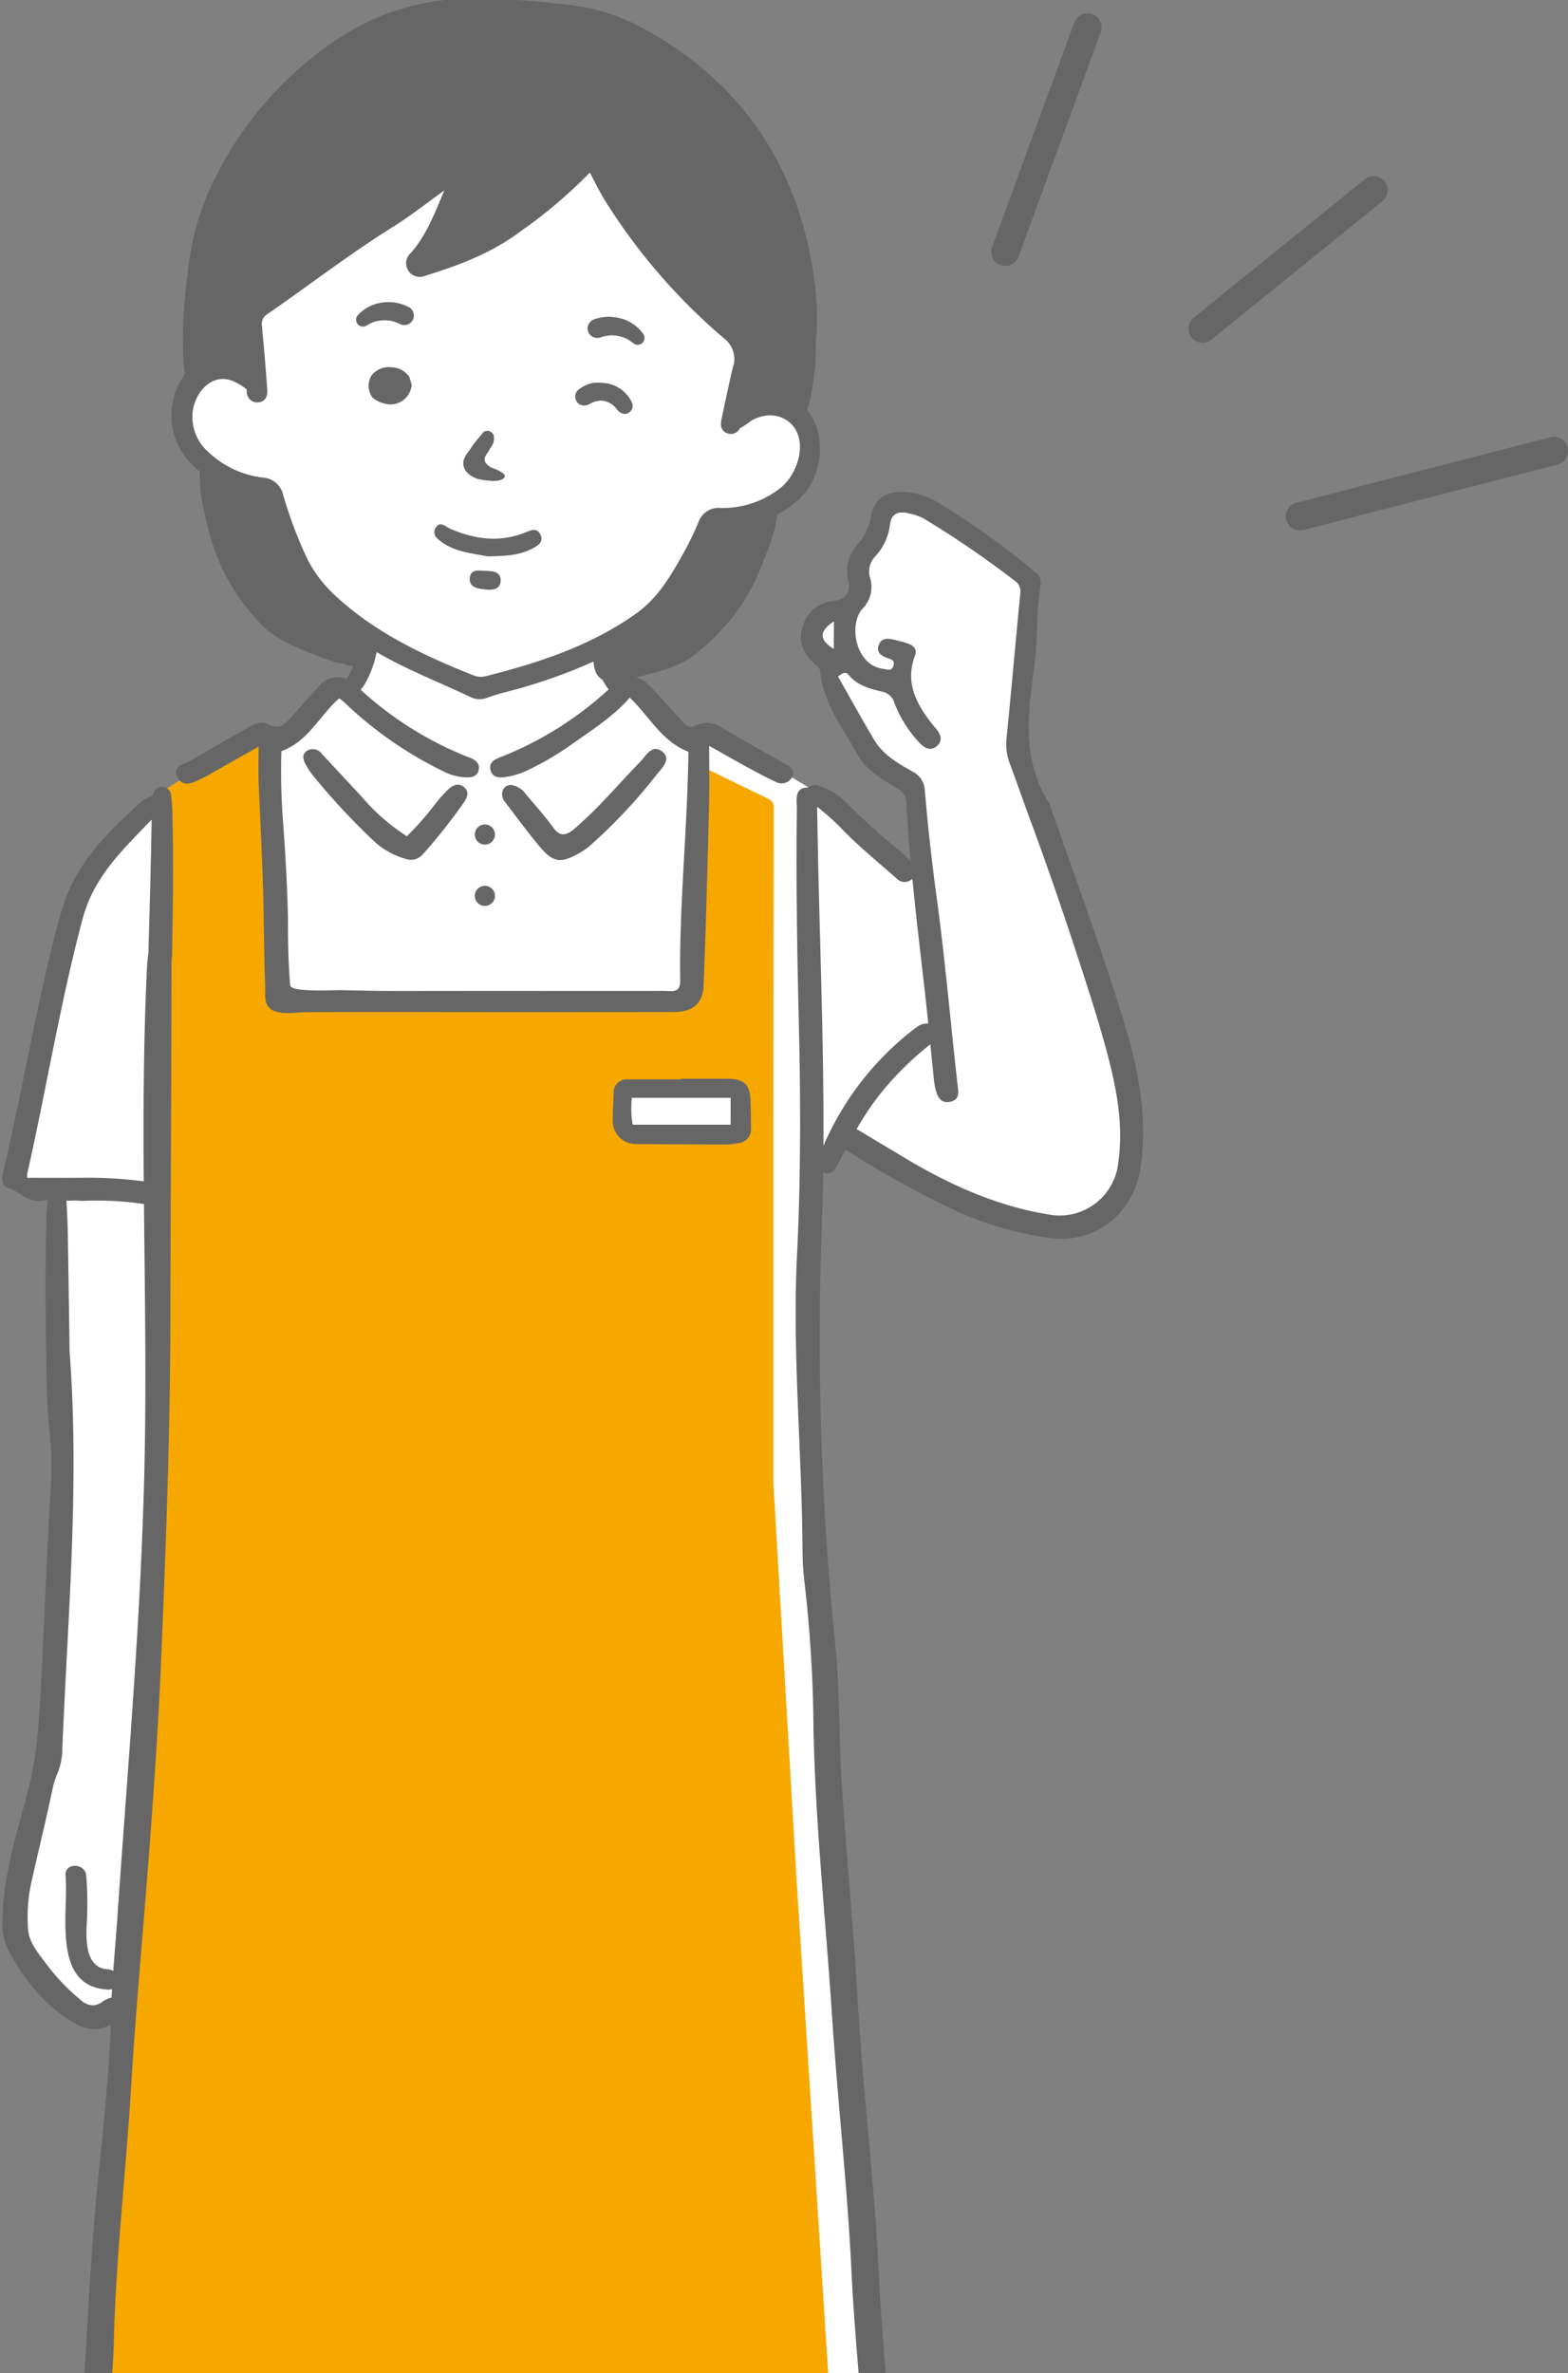 <svg xmlns="http://www.w3.org/2000/svg" xmlns:xlink="http://www.w3.org/1999/xlink" width="226" height="342" viewBox="0 0 226 342">
  <rect x="0" y="0" width="226" height="342" fill="#808080" stroke="none"/>
  <defs>
    <clipPath id="clip-path">
      <rect id="長方形_435" data-name="長方形 435" width="226" height="342" transform="translate(1038 3427)" fill="#fff" stroke="#707070" stroke-width="1"/>
    </clipPath>
    <clipPath id="clip-path-2">
      <rect id="長方形_434" data-name="長方形 434" width="225.664" height="489.262" fill="none"/>
    </clipPath>
  </defs>
  <g id="section03_img01" transform="translate(-1038 -3427)" clip-path="url(#clip-path)">
    <g id="グループ_142" data-name="グループ 142" transform="translate(1038.336 3426.738)">
      <g id="グループ_141" data-name="グループ 141" clip-path="url(#clip-path-2)">
        <path id="パス_125" data-name="パス 125" d="M163.812,184.7c-.214-2.525-5.777-21.925-6.919-25.492s-9.629-25.391-9.629-25.391l.214-5.92s1.925-19.757,1.925-19.543-13.409-9.486-13.409-9.486S132,96.509,130.36,97.009s-2.71-.214-2.924,2.425.357,2.781-1.213,4.422-2.781,1.569-2.282,3.638,1.64,2.211.142,3.566-2-.072-3.566,1.5-3.138,1.212-2.924,3.281,1.5,2.567,2.211,3.638,1.26.214,1.2,2.354-.132,2.282,1.4,5.349,1.463,3.745,3.032,5.653a18.123,18.123,0,0,0,5.064,3.833c1.213.713,1.783,1,2,2.5s1.355,12.7,1.355,12.482a45.847,45.847,0,0,0-4.54-2.354l-11.008-10.342-6.919-4.137s-7.132-4.461-8.63-4.37-1.641,1.693-3.638,0-5.991-5.6-6.277-5.751-3.386-1.216-3.386-1.216l-1.678-5.061s9.629-7,11.412-9.065,4.2-7.681,4.918-8.512a10.252,10.252,0,0,1,5.21-2.115,9.124,9.124,0,0,0,5.492-2.211c1.926-1.569,1.57-2.813,2.069-4.83s.072-2.875,0-4.693-.856-2.537-2.069-3.806-8.107,1.587-8.107,1.587L108.7,72.9,88.707,49.007H63.387L35.5,68.441l1.07,10.237s-5.132-.8-6-.145-2.7,1.527-3.415,3.76a6.73,6.73,0,0,0,0,5.14c.639,1.8-.088,2.5,2.388,4.246s9.163,4.4,9.163,4.4,2.639,11.275,4.922,14.233,9.972,6.557,9.972,6.557a14.066,14.066,0,0,1-.486,4c-.5,1.025-1.579,3.623-1.93,3.572a2.3,2.3,0,0,0-2.135,0c-1.213.591-.927.448-3.067,2.944s-.856,2.782-3.638,3.495-1.159-.071-3.29,0-2.059.428-3.985,1.213-11.055,7.132-11.055,7.132a44.539,44.539,0,0,0-3.851,3.923c-2.5,2.782-5.5,5.492-7.242,8.416s-1.95,5.349-2.989,10.413-6.958,31.454-6.958,31.454l.5,2s1.426,1.283,2.354,1.212a15.585,15.585,0,0,0,2.295-.445l.843.944.357,33.808S8.4,247,8.4,254.279s-.214,18.9-.428,20.826-.785,8.7-2.568,13.623-3.709,10.841-3,13.052-.5,2.711,1.355,5.064a33.42,33.42,0,0,0,4.993,5.492c2.853,2.639,3.033,3.281,5.261,3.352a9.861,9.861,0,0,0,4.688-1.5l-1.961,24.185-3.495,44.15a29.381,29.381,0,0,1,5.445,2.136c1.545,1,17.247,3.584,17.247,3.584l2.771,54.62,1.712,35.52a11.145,11.145,0,0,1,2.853,2.211,4.27,4.27,0,0,1,.524.966q-7.059,6.79-13.728,13.966c-2.424,2.616-6.443,6-7.115,9.826a16.1,16.1,0,0,0,1.536,5.308,22.977,22.977,0,0,0,5.1,1.173,13.515,13.515,0,0,0,6.585-1.551c3.9-1.738,7.683-3.746,11.481-5.7,3.779-1.943,7.6-3.762,11.462-5.533,3-1.377,5.87-3.123,8.873-4.5L67.024,483.8l3.613-.138,3.734.424L74.1,493.28a68.132,68.132,0,0,0,5.1,4.657c1.591.869,3.247,1.634,4.871,2.452,3.19,1.606,6.333,3.308,9.468,5.02,3.407,1.86,6.835,3.561,10.371,5.158l.161.072a1.835,1.835,0,0,1,.286.022c3.017.532,6.054,1.475,9.159,1.339a15.236,15.236,0,0,0,2.218-.278c.463-.647.892-1.319,1.333-1.935a5.564,5.564,0,0,0,1.254-1.9c.131-.227.257-.456.375-.689-.034-.135-.07-.255-.105-.379.533-3.95-3.808-8.281-6.208-11.01a171.269,171.269,0,0,0-14.53-14.687l2.266-1.88,1-2.211,2.853-61.838,1.348-26.932,18.266-4.2,4.066-1.816-4.137-51.5s-3.78-52.067-3.709-51.853-2.639-53.778-2.639-53.778l.57-33.023a10.786,10.786,0,0,0,2.5-.428c.072-.214,2.175-3.392,2.175-3.392s13.232,6.745,15.8,8.884,11.269,3.78,13.337,4.351,6.633-.642,7.917-1.641A9.775,9.775,0,0,0,163.312,194a41.944,41.944,0,0,0,.5-9.3" transform="translate(-1.132 -24.637)" fill="#fff"/>
        <path id="パス_126" data-name="パス 126" d="M69.151,729.4c.39.891,4.883,91.339,4.883,91.339l2.192,1.811s1,1.174,4.385,2.611,11.026.693,16.841.692,5.645-.465,9.549.193,11.188.673,14.871-.506,5.675-2.991,6.772-3.523a8.216,8.216,0,0,0,1.794-1.172l3.989-90.542s-24.354,1.924-27.426,2.172-7.356-.818-12.438-.5-16.045-.533-19.134-.959a34.166,34.166,0,0,1-6.278-1.618" transform="translate(-34.764 -366.686)" fill="#dce5ec"/>
        <path id="パス_127" data-name="パス 127" d="M127.148,378.66,123.764,320.7c0-.024,0-.048,0-.073V277.481l.063-53.978a1.239,1.239,0,0,0-.7-1.116l-10.442-5.071-.644,32.033a1.24,1.24,0,0,1-1.033,1.2l-5.523.93a1.245,1.245,0,0,1-.206.017H56.969a.237.237,0,0,0-.2.079,31.467,31.467,0,0,1-3.451-.277c-.056-.007-.107,0-.16-.006l-1.708-37.7-1.927-.826-13.816,8.476L34.14,329.752,30.451,390.9l-5.3,72.831a1.239,1.239,0,0,0,.626,1.169,28.656,28.656,0,0,0,4.425,2.085c2.344.8,20.093,4.079,22.855,4.434s23.675,1.419,25.9,1.33,21.819-.887,26.423-1.6,18.419-2.749,21.265-3.636a32.57,32.57,0,0,0,5.338-2.363,1.235,1.235,0,0,0,.64-1.166Zm-8.5-109.5a1.463,1.463,0,0,1-1.467,1.21c-3.157.052-6.3.253-9.458.209a9.113,9.113,0,0,1-3.53-.377,1.441,1.441,0,0,1-1.495-1.1,14.161,14.161,0,0,1-.172-4.1,1.451,1.451,0,0,1,1.209-1.465,1.6,1.6,0,0,1,.548-.1h12.937a1.524,1.524,0,0,1,1.451,1.995c.018.994.14,1.983.151,2.977a1.524,1.524,0,0,1-.174.74" transform="translate(-12.641 -106.962)" fill="#f6a801"/>
        <path id="パス_128" data-name="パス 128" d="M136.6,720.8c-3.636.67-7.172,1.714-10.85,2.285-5.248.813-10.527,1.368-15.787,2.044a97.457,97.457,0,0,1-16.737.89c-3.066-.137-6.127-.078-9.189-.173-5.079-.158-10.148.34-15.256-.008a216.785,216.785,0,0,1-35.84-4.986c-1.024-.245-2.207-.722-2.657.638-.423,1.278.76,1.709,1.71,2.145a7.043,7.043,0,0,0,.993.325,108.993,108.993,0,0,0,15.685,3.12,2.53,2.53,0,0,0-.049.354c-.064,1.034-.084,2.075-.057,3.111.3,11.618,1.007,23.224,1.6,34.826.852,16.571,1.973,33.131,2.626,49.714.1,2.5.55,2.942,3.127,3.089a4.357,4.357,0,0,0,.357,1.139,3.726,3.726,0,0,0-.579-.19l-.058-.014-.051.03c-3.017,1.772-5.55,4.52-8,7.177-1.437,1.559-2.923,3.172-4.524,4.611a28.968,28.968,0,0,1-3.141,3.295c-2.153,2.047-4.379,4.163-4.826,6.529-.191,6.316.938,9.367,8.134,10.751l.035.006.034-.01c1.182-.35,2.36-.665,3.5-.97a46.557,46.557,0,0,0,10.366-3.693c2.482-1.311,5.07-2.565,7.573-3.778,6.515-3.157,13.252-6.423,18.641-10.948l.049-.041,0-.064a31.244,31.244,0,0,0-.3-5.3,36.4,36.4,0,0,1-.3-3.636v-.051l-.033-.039c-.041-.05-.082-.094-.122-.141a20.254,20.254,0,0,1,4.1.006c-.039.045-.077.087-.116.134l-.032.039v.051c-.025,1.271-.159,2.42-.3,3.636a31.187,31.187,0,0,0-.3,5.3l0,.064.049.041c5.388,4.525,12.126,7.79,18.64,10.948,2.5,1.213,5.091,2.467,7.573,3.778a46.56,46.56,0,0,0,10.366,3.693c1.139.3,2.318.62,3.5.97l.034.01.035-.006c3.6-.693,5.728-1.8,6.9-3.584,1.153-1.76,1.328-4.138,1.234-7.19-.444-2.343-2.67-4.46-4.824-6.506a29.254,29.254,0,0,1-3.16-3.315c-1.581-1.418-3.068-3.031-4.5-4.589-2.449-2.658-4.982-5.406-8-7.178l-.051-.03-.058.014a3.435,3.435,0,0,0-.687.243,4.3,4.3,0,0,0,.387-1.217c2.574-.106,3.021-.558,3.124-3.095.316-7.738.548-15.481.973-23.213.417-7.593,1.041-15.175,1.551-22.764.552-8.213.352-16.455,1.093-24.67.49-5.436.442-10.92.606-16.382a3.707,3.707,0,0,0-.1-1.06c3.08-.452,6.157-.931,9.233-1.4a55.132,55.132,0,0,0,7.48-1.971c.995-.3,2.109-.864,1.663-2.15-.421-1.216-1.5-.827-2.489-.645M66.536,838.383c-1.888.869-3.841,1.767-5.727,2.767-.516.25-1.181.594-1.956,1-4.114,2.131-11,5.7-15.669,5.7a4.619,4.619,0,0,1-3.548-1.263c-.892-.968-1.261-2.522-1.1-4.621,2.58-4.368,5.973-7.71,9.566-11.247.989-.974,2.011-1.981,3.031-3.034a13.788,13.788,0,0,1,2.056-2.07c1.8-1.633,4.014-3.635,4.036-5.049a7,7,0,0,0,2.932,1.376A52.822,52.822,0,0,0,80.01,823.2c-.563,1.954-.377,5.531-.307,6.875l.005.1c-3.6,3.808-8.252,5.947-13.172,8.212M83.018,732.276q-.048,12.249-.084,24.5-.095,30-.167,60c0,1.461-.112,2.683-1.917,2.793-4.04.246-8.1.784-12.129.253-4.112-.542-8.315-.9-12.177-3.262,0-.052,0-.387,0-.723-.009-9.6-.857-19.173-1.211-28.763-.215-5.8-1.058-11.58-1.272-17.382-.428-11.616-1.115-23.216-1.81-34.817-.149-2.481-.455-4.954-.711-7.429,3.309.4,6.627.729,9.94,1.07a210.862,210.862,0,0,0,21.986.838,1.731,1.731,0,0,0-.354.854,14.657,14.657,0,0,0-.094,2.071m33.255,93.333a13.8,13.8,0,0,1,2.077,2.1c1,1.025,2.022,2.033,3.012,3.007,3.592,3.537,6.985,6.879,9.564,11.247.165,2.1-.2,3.653-1.1,4.621a4.62,4.62,0,0,1-3.548,1.263c-4.667,0-11.555-3.567-15.669-5.7-.776-.4-1.44-.745-1.951-.993-1.891-1-3.843-1.9-5.732-2.769-4.92-2.265-9.568-4.4-13.172-8.212l0-.1c.07-1.343.256-4.912-.3-6.868a52.62,52.62,0,0,0,19.8-1.281,6.83,6.83,0,0,0,2.98-1.436c-.055,1.417,2.2,3.461,4.036,5.121m1.509-97.735c-.225,2.342-.519,4.679-.657,7.026-1.171,19.87-2.42,39.736-3.41,59.615-.371,7.446-1.1,14.881-.854,22.545-2.1-.258-3.358,1.375-5.166,1.734a65,65,0,0,1-17.94.929c-3.009-.24-3.108-.4-3.118-3.387q-.134-41.937-.275-83.874a15.509,15.509,0,0,0-.1-2.278,1.717,1.717,0,0,0-.353-.841c3.091-.013,6.182-.034,9.271-.026,2.164-.128,4.326-.291,6.491-.378,5.43-.218,10.811-.825,16.174-1.568-.025.166-.046.334-.062.5" transform="translate(-15.179 -362.246)" fill="#666"/>
        <path id="パス_129" data-name="パス 129" d="M156.222,232.439a9.247,9.247,0,0,0,1.337-.969,76.427,76.427,0,0,0,9.53-10.163c.791-.967,2.286-2.318.735-3.425-1.411-1.007-2.26.711-3.122,1.595-3.154,3.23-6.029,6.709-9.5,9.653-1.188,1.006-2.042,1.091-3.029-.271-1.2-1.649-2.572-3.182-3.893-4.746a3.21,3.21,0,0,0-2.1-1.346,1.267,1.267,0,0,0-1.165.6,1.688,1.688,0,0,0,.278,1.893c1.565,2.061,3.109,4.14,4.754,6.141,2.157,2.624,3.195,2.769,6.183,1.042" transform="translate(-72.807 -109.38)" fill="#666"/>
        <path id="パス_130" data-name="パス 130" d="M108.057,223.487a22.442,22.442,0,0,0-1.643,1.826,44.935,44.935,0,0,1-4.249,4.863,29.476,29.476,0,0,1-6.63-5.837c-1.876-1.99-3.715-4.013-5.6-6a1.605,1.605,0,0,0-2.224-.449c-.75.551-.469,1.343-.086,2.014a10.5,10.5,0,0,0,1.144,1.683,97.757,97.757,0,0,0,8.962,9.579,11.4,11.4,0,0,0,4.159,2.235,2.28,2.28,0,0,0,2.626-.685,79.739,79.739,0,0,0,5.834-7.374c.489-.683.871-1.516.109-2.2-.849-.76-1.713-.316-2.4.337" transform="translate(-43.857 -109.395)" fill="#666"/>
        <path id="パス_131" data-name="パス 131" d="M138.4,239.467a1.451,1.451,0,1,0,1.451,1.451,1.451,1.451,0,0,0-1.451-1.451" transform="translate(-68.848 -120.386)" fill="#666"/>
        <path id="パス_132" data-name="パス 132" d="M138.4,257.242a1.451,1.451,0,1,0,1.451,1.451,1.451,1.451,0,0,0-1.451-1.451" transform="translate(-68.848 -129.322)" fill="#666"/>
        <path id="パス_133" data-name="パス 133" d="M193.6,313.161c-2.278-.03-4.557-.006-6.836-.006v.089c-2.506,0-5.013-.014-7.518.005a1.913,1.913,0,0,0-2.189,2.027c-.037,1.345-.161,2.69-.123,4.032a3.294,3.294,0,0,0,3.377,3.251c4.386.053,8.773.058,13.159.063a8.463,8.463,0,0,0,1.52-.185,2.021,2.021,0,0,0,1.87-2.217c-.027-1.346-.026-2.692-.084-4.037-.094-2.193-.925-2.993-3.177-3.022m.319,6.614H179.792a14.821,14.821,0,0,1-.111-3.872h14.242Z" transform="translate(-88.947 -157.426)" fill="#666"/>
        <path id="パス_134" data-name="パス 134" d="M18.544,416.212c.809-13.288,2.115-26.548,3.039-39.83.471-6.766.942-13.577,1.233-20.355.752-17.377,1.4-34.721,1.415-52.122.017-16.486.149-32.966.149-49.45,0-.441.023-.886.044-1.33l.033,0c.134-6.691.218-13.383.07-20.078a27.636,27.636,0,0,0-.191-3.217,1.31,1.31,0,0,0-1.388-1.259c-.836.034-1.146.629-1.278,1.313a4.421,4.421,0,0,0-2.176,1.315c-4.883,4.458-9.217,8.9-11.017,15.434-3.4,12.339-5.422,24.983-8.344,37.426-.2.839-.285,2.013.563,2.255,1.8.512,3.094,2.359,5.228,1.891a2.891,2.891,0,0,1,.641-.069c-.1.823-.2,1.726-.221,2.62-.225,9.1-.077,18.16.079,25.034.039,1.72.19,3.467.337,5.156a51.249,51.249,0,0,1,.281,7.784c-.376,5.569-.624,11.236-.863,16.716-.266,6.079-.541,12.364-.991,18.534a52.612,52.612,0,0,1-1.519,9.363c-.283,1.1-.58,2.2-.878,3.3C1.45,381.6.066,386.727,0,392.04a8.542,8.542,0,0,0,1.007,4.454c2.759,4.913,5.654,8.067,9.388,10.23a5.738,5.738,0,0,0,2.877.886,4.6,4.6,0,0,0,2.367-.689c0,.134-.005.268-.005.4-.3,6.9-1,13.821-1.715,20.711-1.5,14.461-1.86,28.99-3.077,43.466-.114,1.358.084,2.76,1.864,2.828,1.665.063,2.016-1.318,2.028-2.559.063-6.333,1.186-12.6,1.332-18.912.285-12.254,1.734-24.424,2.477-36.643M3.589,284.909a2.732,2.732,0,0,1,0-.582c2.76-12.215,4.751-24.6,7.974-36.712,1.621-6.093,5.738-9.934,9.955-14.323-.1,6.385-.282,12.77-.46,19.154-.094.722-.173,1.444-.208,2.169-.5,10.254-.542,20.529-.468,30.809a60.15,60.15,0,0,0-8.769-.521c-2.629.026-5.259.005-8.029.005M14.357,403.7a2.333,2.333,0,0,1-1.325.471,2.841,2.841,0,0,1-1.819-.848,28.963,28.963,0,0,1-4.7-4.89c-.2-.269-.4-.537-.607-.806-1.047-1.372-2.128-2.79-2.207-4.561a23.515,23.515,0,0,1,.4-6.228c.421-1.906.871-3.841,1.307-5.712.634-2.725,1.29-5.543,1.868-8.329a13.094,13.094,0,0,1,.6-1.883,9.441,9.441,0,0,0,.74-2.927c.183-4.655.432-9.388.672-13.964.756-14.428,1.538-29.348.411-43.978l-.07-4.755c-.06-4.133-.118-8.225-.191-12.317-.028-1.562-.1-3.163-.2-4.765.158,0,.315,0,.472,0a9.575,9.575,0,0,1,1.748.032,46.667,46.667,0,0,1,8.958.45c.119,12.989.365,25.986.044,38.959-.529,21.378-2.418,42.629-3.886,63.964-.173,2.52-.4,5.059-.584,7.6a1.516,1.516,0,0,0-.749-.231c-3.177-.15-3.189-4.021-3.089-6.275a51.275,51.275,0,0,0-.056-7.25c-.179-1.854-3.164-1.872-2.984,0,.5,5.137-2.117,16.055,6.129,16.443a1.512,1.512,0,0,0,.577-.081q-.036.613-.066,1.226a3.733,3.733,0,0,0-1.392.658" transform="translate(0 -114.909)" fill="#666"/>
        <path id="パス_135" data-name="パス 135" d="M54.427,206.043a9.269,9.269,0,0,0,.913-.5l6.893-3.9c0,2-.058,3.612.009,5.215.264,6.257.616,12.512.714,18.776.037,2.331.076,4.724.129,7.078q.041,1.793.094,3.586c.032,1.053-.185,2.274.667,3.051,1.225,1.116,3.964.56,5.465.556,11.327-.028,22.656.005,33.983,0q9.349,0,18.7-.014c2.788,0,4.277-1.192,4.381-3.809.344-8.667.561-17.338.786-26.009.071-2.711.011-5.424.011-8.549,1.973,1.112,3.515,2.006,5.081,2.858,1.46.795,2.916,1.6,4.429,2.294a1.731,1.731,0,0,0,2.4-.557c.583-1.043-.222-1.57-1.063-2.044-2.958-1.668-5.914-3.339-8.845-5.05a3.853,3.853,0,0,0-3.955-.425c-.861.459-1.313.046-1.783-.461q-2.235-2.41-4.431-4.852c-1.484-1.641-2.8-2.053-4.3-1.348a21.071,21.071,0,0,1-2.135-5.4,14.685,14.685,0,0,1-1.361.714l-.927.433a13.377,13.377,0,0,0,2.267,5.535,1.653,1.653,0,0,0,.142.172,50.2,50.2,0,0,1-15.346,9.669c-.959.363-1.963.742-1.685,1.936.285,1.227,1.417,1.162,2.4.986a10.869,10.869,0,0,0,2.592-.77,42.126,42.126,0,0,0,6.81-3.969c2.894-2.057,5.914-3.954,8.271-6.663,2.892,2.764,4.59,6.307,8.452,7.8-.134,11.036-1.338,22.027-1.186,33.059.024,1.778-1.294,1.406-2.347,1.407q-9.47.005-18.941,0t-18.941.011c-2.864,0-5.728-.047-8.591-.119-.988-.025-7.289.354-7.384-.691-.3-3.3-.332-6.623-.332-9.933q-.122-4.7-.413-9.4c-.087-1.41-.19-2.818-.291-4.227A94.171,94.171,0,0,1,65.52,202.3c3.916-1.431,5.48-5.138,8.346-7.631.326.274.6.471.83.7a56.135,56.135,0,0,0,14.231,9.869,7.712,7.712,0,0,0,3.011.822c.891.059,1.772-.033,2.009-1.024.229-.957-.416-1.483-1.283-1.8a50.143,50.143,0,0,1-15.732-9.806,4.2,4.2,0,0,0,.67-.911,15.188,15.188,0,0,0,1.677-4.689c-.268-.107-.535-.217-.8-.34a15.319,15.319,0,0,1-1.471-.825,18.571,18.571,0,0,1-1.77,4.652c-.117.19-.233.387-.328.583a3.415,3.415,0,0,0-3.891.944c-1.4,1.5-2.737,3.06-4.115,4.583-.884.977-1.7,1.908-3.317.976-.961-.551-2.036.011-2.962.543-2.645,1.517-5.32,2.986-7.92,4.57-1,.61-3.1.888-2.143,2.583.978,1.724,2.565.493,3.862-.057" transform="translate(-25.297 -93.781)" fill="#666"/>
        <path id="パス_136" data-name="パス 136" d="M277.436,219.97c-3.249-10.6-7.068-21-10.724-31.458a2.573,2.573,0,0,0-.2-.545c-3.86-6-3.156-12.564-2.224-19.1.593-4.163.328-8.378,1-12.524a1.936,1.936,0,0,0-.914-1.8,113.857,113.857,0,0,0-14.306-10.167,9.607,9.607,0,0,0-4.42-1.261c-2.644-.232-4.375.991-4.865,3.6a7.9,7.9,0,0,1-1.9,3.939,5.643,5.643,0,0,0-1.336,5.214c.36,1.706-.366,2.733-2.077,2.923a5.054,5.054,0,0,0-4.506,3.693c-.692,2.109.143,3.916,1.726,5.387.321.3.753.484.8,1.02.436,4.623,3.247,8.2,5.39,12.047,1.255,2.254,3.511,3.555,5.674,4.84a2.359,2.359,0,0,1,1.359,2.107c.159,2.826.38,5.644.636,8.46a15.892,15.892,0,0,0-1.409-1.378,99.275,99.275,0,0,1-7.9-7.122,9.324,9.324,0,0,0-3.994-2.409,1.59,1.59,0,0,0-1.525.262c-.02,0-.037,0-.058,0-1.973,0-1.512,1.938-1.527,3.182-.12,10.159.03,20.313.277,30.471.273,11.228.3,22.463-.254,33.7-.69,13.921.667,27.819.785,41.733a43.325,43.325,0,0,0,.269,5.233,194.259,194.259,0,0,1,1.321,21.313c.271,13.737,1.75,27.385,2.649,41.074.82,12.48,2.245,24.928,2.838,37.415.457,9.611,1.637,19.171,1.838,28.791.027,1.295.268,2.822,2.055,2.745,1.906-.082,1.894-1.617,1.857-3.029-.245-9.347-1.369-18.639-1.8-27.983-.623-13.486-2.338-26.914-3.1-40.407-.57-10.071-1.579-20.119-2.231-30.187-.452-6.979-.285-14.007-1.008-20.955a436.489,436.489,0,0,1-1.887-60.3q.128-3.676.179-7.35a1.239,1.239,0,0,0,.358.132c.939.185,1.373-.522,1.733-1.235q.555-1.1,1.122-2.184a135.642,135.642,0,0,0,16.816,9.245,49.233,49.233,0,0,0,12.232,3.432c6.816,1.152,12.514-3.352,13.5-10.156,1-6.953-.227-13.754-2.264-20.4m-41.962-54.262c-2.146-1.326-2.145-2.548.017-3.971-.006,1.42-.011,2.641-.017,3.971m-1.493,71.626c.091-16.191-.681-32.374-.9-48.572,0-.094,0-.194,0-.3a34.924,34.924,0,0,1,4.052,3.7c2.327,2.316,4.873,4.412,7.347,6.578a1.582,1.582,0,0,0,2.278.121c.015-.014.024-.03.039-.045.517,5.28,1.144,10.549,1.75,15.82.193,1.684.369,3.37.542,5.056a2.439,2.439,0,0,0-1.706.559c-.32.216-.623.458-.925.7a42.33,42.33,0,0,0-12.478,16.377m42.5,2.378a8.5,8.5,0,0,1-10.147,7.488c-7.609-1.254-14.473-4.417-21.019-8.369-2.178-1.315-4.368-2.61-6.549-3.921a42.186,42.186,0,0,1,3.431-5.12,46,46,0,0,1,7.12-7.044l.076-.064q.232,2.33.469,4.66a12.95,12.95,0,0,0,.208,1.534c.269,1.191.7,2.426,2.215,2.094,1.478-.325,1.126-1.61,1-2.709-1-8.879-1.763-17.8-2.97-26.648q-.7-5.132-1.231-10.285c-.178-1.722-.321-3.447-.486-5.169a3.171,3.171,0,0,0-1.67-2.715c-2.132-1.2-4.311-2.419-5.616-4.6-1.78-2.981-3.449-6.029-5.221-9.146.593-.49,1.1-.766,1.519-.256,1.277,1.574,3.095,2.016,4.912,2.448a2.263,2.263,0,0,1,1.693,1.613,17.4,17.4,0,0,0,3.575,5.7c.718.755,1.589,1.313,2.53.516s.543-1.732-.135-2.551c-.123-.149-.259-.287-.379-.438-2.374-2.976-4.134-6.1-2.611-10.106.309-.814-.208-1.379-.936-1.655a17.819,17.819,0,0,0-2.044-.565c-.925-.231-1.891-.323-2.276.786-.36,1.038.408,1.525,1.247,1.832.564.207,1.161.339.867,1.166s-.909.46-1.453.393c-4.034-.492-5.016-6.4-3-8.649a4.433,4.433,0,0,0,1.1-4.466,3.114,3.114,0,0,1,.716-3.049,8.105,8.105,0,0,0,2.136-4.466c.148-1.726,1.2-2.156,2.71-1.772a8,8,0,0,1,2.182.746,140.6,140.6,0,0,1,13.063,8.931,1.849,1.849,0,0,1,.856,1.794c-.677,6.935-1.278,13.876-1.977,20.808a7.746,7.746,0,0,0,.394,3.6c.934,2.511,1.817,5.044,2.741,7.562l.793,2.16c2.977,8.11,5.73,16.358,8.34,24.595.863,2.725,1.675,5.468,2.393,8.235,1.282,4.942,2.174,9.959,1.43,15.112" transform="translate(-115.619 -71.933)" fill="#666"/>
        <path id="パス_137" data-name="パス 137" d="M222.243,120.92a.262.262,0,0,1-.1.026.167.167,0,0,0,.1-.026h0" transform="translate(-111.676 -60.789)" fill="#284b66"/>
        <path id="パス_138" data-name="パス 138" d="M142.479,65.577a15.936,15.936,0,0,0-.094-1.983,8.049,8.049,0,0,0-1.756-4.237,21.044,21.044,0,0,0,.848-3.806,33.643,33.643,0,0,0,.409-6.059,37.8,37.8,0,0,0-.034-7.343c-1.786-16.134-9.332-28.872-23.656-37.134a30.59,30.59,0,0,0-9.307-3.67A106.371,106.371,0,0,0,97.022.171C88.74-.533,80.9.88,73.7,5.4a51.478,51.478,0,0,0-18.2,20.12,39.458,39.458,0,0,0-4.1,13.549c-.006.122-.009.243-.014.364q-.261,1.849-.426,3.71a62.457,62.457,0,0,0-.138,10.436,1.109,1.109,0,0,0,.194.535c-.1.127-.2.251-.294.392a10.021,10.021,0,0,0,1.855,13.274c.165.145.335.28.5.419a21.224,21.224,0,0,0,.7,5.949c.139.606.277,1.217.424,1.827a30.039,30.039,0,0,0,1.342,4.4A27.5,27.5,0,0,0,58.1,85.358c.534.821,1.095,1.624,1.7,2.392a19.2,19.2,0,0,0,1.327,1.591,13.488,13.488,0,0,0,1.695,1.735,18.051,18.051,0,0,0,4.581,2.6,45.033,45.033,0,0,0,5.293,2.033,4.3,4.3,0,0,0,1.164.189,2.2,2.2,0,0,0,2.728-.311,2.53,2.53,0,0,0,.836-2.076c.4.254.8.505,1.21.747,4.347,2.57,9.079,4.345,13.611,6.527a2.912,2.912,0,0,0,2.275.03c.775-.271,1.558-.531,2.354-.737a76.585,76.585,0,0,0,12.966-4.477,4.409,4.409,0,0,0,.472,1.828,2.431,2.431,0,0,0,2.744,1.031,45.257,45.257,0,0,0,5.529-1.26,18.025,18.025,0,0,0,4.9-1.926,13.4,13.4,0,0,0,1.924-1.476,19.153,19.153,0,0,0,1.54-1.385c.71-.675,1.379-1.389,2.024-2.125a27.494,27.494,0,0,0,3.237-4.564,29.981,29.981,0,0,0,1.955-4.164c.233-.583.457-1.169.68-1.749a22.258,22.258,0,0,0,1.5-5.418c3.473-1.794,5.782-4.522,6.128-8.82M136.507,70.8a13.436,13.436,0,0,1-8.272,2.672,3.071,3.071,0,0,0-3.266,2.055,45.948,45.948,0,0,1-2.454,4.977c-1.732,3.054-3.5,6.025-6.539,8.184-6.491,4.615-13.889,7.056-21.541,8.992a2.889,2.889,0,0,1-1.851-.07c-7.332-2.922-14.4-6.257-20.189-11.719a18.611,18.611,0,0,1-3.764-5,61.476,61.476,0,0,1-3.521-9.317,3.209,3.209,0,0,0-2.957-2.49,13.75,13.75,0,0,1-7.863-3.717,6.711,6.711,0,0,1-2.258-4.919c-.1-2.31,1.5-5.234,3.991-5.548a3.716,3.716,0,0,1,1.838.277,8.541,8.541,0,0,1,1.971,1.187c.013.107.023.212.038.319a1.509,1.509,0,0,0,1.683,1.566c.52-.049,1.375-.358,1.266-1.857-.174-2.377-.366-4.915-.615-7.484l-.011-.124c-.011-.128-.024-.274-.05-.423-.02-.339-.038-.678-.062-1.016a1.616,1.616,0,0,1,.705-1.778c6.051-4.174,11.864-8.687,18.114-12.582,2.581-1.608,4.976-3.516,7.456-5.287-1.38,3.177-2.535,6.407-4.83,9.01a1.966,1.966,0,0,0,2.118,3.272c4.89-1.5,9.63-3.3,13.767-6.439a69.238,69.238,0,0,0,9.9-8.413c.823,1.525,1.443,2.868,2.23,4.1a85.868,85.868,0,0,0,16.993,19.7,3.792,3.792,0,0,1,1.55,3.743,3.769,3.769,0,0,0-.178.617l-.027.122c-.587,2.513-1.113,5-1.6,7.336-.308,1.471.5,1.89,1.008,2.008a1.619,1.619,0,0,0,.5.042,1.442,1.442,0,0,0,1.174-.852c.028-.009.056-.013.084-.023a12.679,12.679,0,0,0,1.578-1.057,5.966,5.966,0,0,1,1.937-.68,4.315,4.315,0,0,1,3.948,1.35c2.326,2.684.578,7.456-2,9.268" transform="translate(-24.635 0)" fill="#666"/>
        <path id="パス_139" data-name="パス 139" d="M138.222,153.69c-3.658,1.435-7.222.95-10.723-.576-.693-.3-1.456-1.166-2.081-.182-.658,1.036.254,1.7,1.037,2.233,1.95,1.327,4.262,1.5,6.454,1.933,2.186-.08,4.347-.051,6.317-1.077.845-.44,1.814-.941,1.257-2.087-.532-1.093-1.443-.565-2.261-.244" transform="translate(-62.937 -76.652)" fill="#666"/>
        <path id="パス_140" data-name="パス 140" d="M137.882,165.921c-.958-.011-2.278-.378-2.4,1.023s1.167,1.528,2.245,1.655c1.012.119,2.067.031,2.194-1.134.147-1.341-.975-1.532-2.041-1.545" transform="translate(-68.107 -83.386)" fill="#666"/>
        <path id="パス_141" data-name="パス 141" d="M136.053,132.394a9.271,9.271,0,0,0,1.147.163l.12.012q.147.015.3.025a3.678,3.678,0,0,0,1.161-.075c.585-.149.868-.4.792-.716-.053-.171-.245-.3-.454-.438l-.05-.031a5.042,5.042,0,0,0-.614-.333c-.137-.064-.28-.118-.424-.172a3.738,3.738,0,0,1-.523-.225,1.929,1.929,0,0,1-.674-.614.936.936,0,0,1-.178-.52,1.636,1.636,0,0,1,.36-.8,8.633,8.633,0,0,0,.512-.859,2.023,2.023,0,0,0,.432-1.829,1.044,1.044,0,0,0-.877-.6.853.853,0,0,0-.775.422l-.684.836c-.19.232-.381.465-.559.7-.146.195-.281.4-.417.6-.115.17-.23.34-.381.547a3.445,3.445,0,0,0-.614,1.111,1.929,1.929,0,0,0,.5,1.8,3.688,3.688,0,0,0,1.9,1" transform="translate(-67.159 -63.033)" fill="#666"/>
        <path id="パス_142" data-name="パス 142" d="M112.045,108.341a3.214,3.214,0,0,0-2.594-1.391,3.173,3.173,0,0,0-2.873,1.209,2.9,2.9,0,0,0,.1,3.078l.036.07.062.048a4.4,4.4,0,0,0,2.379.944h0a3.068,3.068,0,0,0,3.22-2.685l.02-.087-.326-1.147Z" transform="translate(-53.386 -53.762)" fill="#666"/>
        <path id="パス_143" data-name="パス 143" d="M169.791,111.433l-.074,0c-.091-.012-.182-.02-.271-.026a4.174,4.174,0,0,0-2.711.861,1.268,1.268,0,0,0-.509,1.809,1.237,1.237,0,0,0,1,.627,1.707,1.707,0,0,0,.906-.226,3.361,3.361,0,0,1,1.787-.472,2.987,2.987,0,0,1,2.09,1.209,1.7,1.7,0,0,0,1.1.707,1.111,1.111,0,0,0,.76-.267c.837-.656.262-1.577.073-1.879a4.957,4.957,0,0,0-4.153-2.339" transform="translate(-83.464 -56.002)" fill="#666"/>
        <path id="パス_144" data-name="パス 144" d="M110.26,88.879a6.487,6.487,0,0,0-2.114-.727,6.73,6.73,0,0,0-1.953.016,5.781,5.781,0,0,0-3.331,1.717,1,1,0,0,0-.163,1.288.978.978,0,0,0,1.254.339c.207-.129.423-.243.641-.352.117-.058.236-.112.357-.161.013-.005.047-.023.081-.039a.331.331,0,0,0,.048-.011,6.417,6.417,0,0,1,.715-.171c.129-.022.26-.038.39-.052l.175-.017h.008s.1-.006.128-.007c.058,0,.115,0,.174,0,.131,0,.261.007.391.017s.232.022.347.039l.13.02c.232.067.465.125.695.2.109.037.218.079.325.124l.148.067h0a1.418,1.418,0,0,0,1.923-.37,1.4,1.4,0,0,0-.37-1.922" transform="translate(-51.545 -44.284)" fill="#666"/>
        <path id="パス_145" data-name="パス 145" d="M174.549,92.6a6.759,6.759,0,0,0-1.934-.274,6.488,6.488,0,0,0-2.191.441,1.4,1.4,0,0,0-.621,1.857,1.418,1.418,0,0,0,1.857.621h0c.052-.016.1-.032.156-.046.112-.031.225-.057.339-.08.238-.047.477-.074.716-.11L173,95q.175,0,.349.007c.13.007.261.019.39.035l.172.024c.027,0,.122.024.126.024l.008,0,.171.04c.128.031.255.065.38.1a6.291,6.291,0,0,1,.686.264.31.31,0,0,0,.047.018c.031.02.063.042.075.049q.17.1.332.207c.2.137.4.277.589.433a.977.977,0,0,0,1.288-.17,1,1,0,0,0,.009-1.3,5.783,5.783,0,0,0-3.074-2.142" transform="translate(-85.3 -46.412)" fill="#666"/>
        <path id="パス_146" data-name="パス 146" d="M411.941,127.567a2.032,2.032,0,0,0-1.62-.425c-.056.009-.111.021-.166.035l-36.607,9.439a2.028,2.028,0,0,0,.849,3.962c.055-.009.11-.021.165-.035l36.607-9.438a2.029,2.029,0,0,0,.773-3.538" transform="translate(-187.027 -63.903)" fill="#666"/>
        <path id="パス_147" data-name="パス 147" d="M344.561,75.112a2.034,2.034,0,0,0,2.554,0L371.789,55.14a2.028,2.028,0,0,0-2.552-3.152L344.563,71.96a2.031,2.031,0,0,0-.3,2.853,2.064,2.064,0,0,0,.3.3" transform="translate(-172.842 -25.909)" fill="#666"/>
        <path id="パス_148" data-name="パス 148" d="M301.2,4.5A2.027,2.027,0,0,0,298.6,5.7l-11.85,32.363a2.028,2.028,0,0,0,3.809,1.394L302.411,7.1A2.03,2.03,0,0,0,301.2,4.5" transform="translate(-144.095 -2.198)" fill="#666"/>
      </g>
    </g>
  </g>
</svg>
